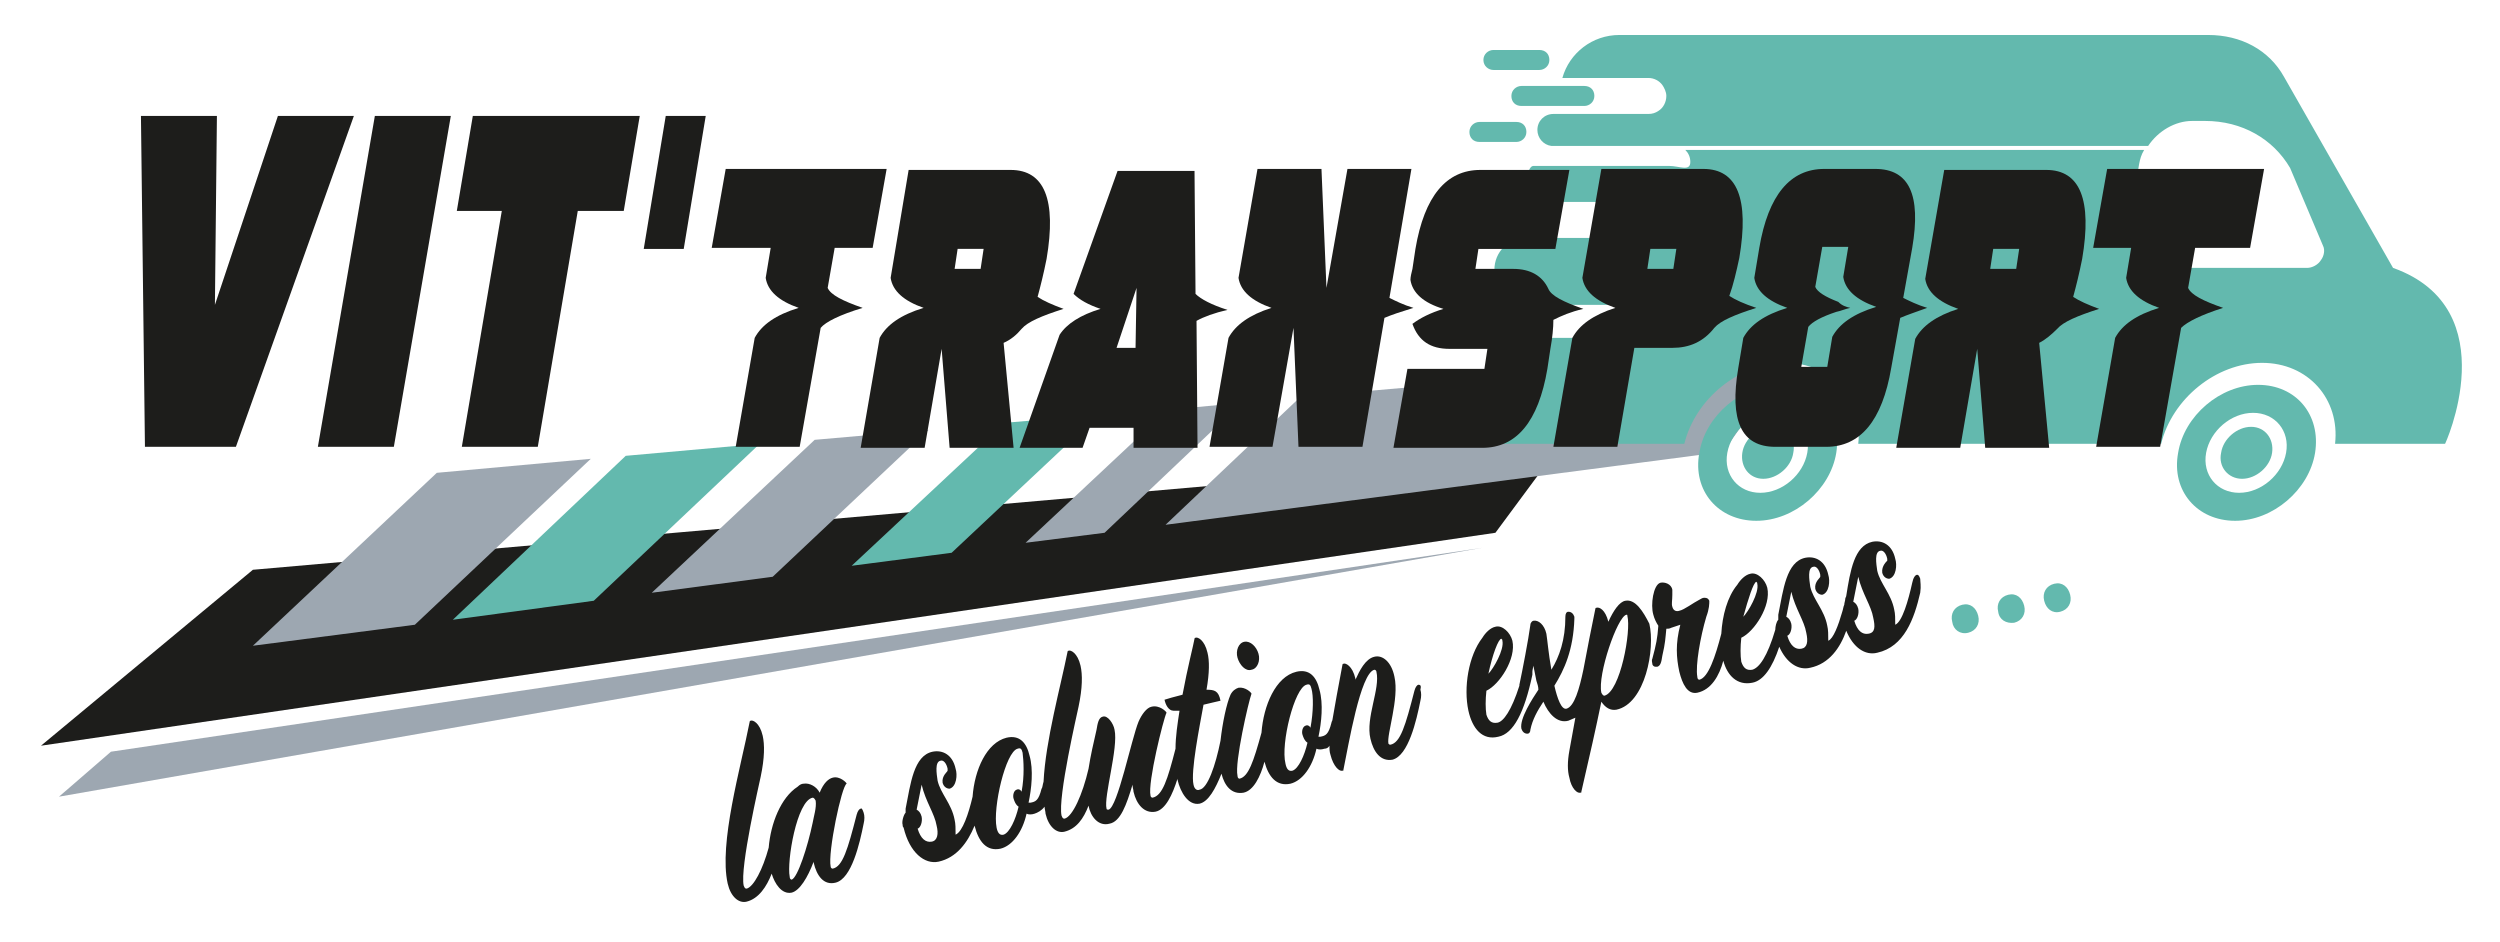 <?xml version="1.0" encoding="utf-8"?>
<!-- Generator: Adobe Illustrator 23.1.0, SVG Export Plug-In . SVG Version: 6.00 Build 0)  -->
<svg version="1.1" id="Calque_1" xmlns="http://www.w3.org/2000/svg" xmlns:xlink="http://www.w3.org/1999/xlink" x="0px" y="0px"
	 viewBox="0 0 250.1 94.2" style="enable-background:new 0 0 250.1 94.2;" xml:space="preserve">
<style type="text/css">
	.st0{fill:#1D1D1B;}
	.st1{fill:#9DA7B1;}
	.st2{fill:#63B9AE;}
</style>
<polygon class="st0" points="4.1,74.6 25.3,57 155.3,45.6 149.6,53.3 "/>
<polygon class="st1" points="148.3,54.8 11.1,75.2 5.9,79.7 "/>
<polygon class="st1" points="59.1,45.9 41.5,62.5 25.3,64.6 43.7,47.3 "/>
<polygon class="st2" points="76,44.4 59.4,60.1 45.3,62 62.6,45.6 "/>
<polygon class="st1" points="92.9,43 77.3,57.7 65.2,59.3 81.5,44 "/>
<polygon class="st2" points="109.9,41.5 95.2,55.3 85.2,56.6 100.5,42.3 "/>
<polygon class="st1" points="124.2,40.3 110.5,53.3 102.6,54.3 116.8,41 "/>
<polygon class="st1" points="179.3,35.4 172.4,45.2 116.6,52.5 130.1,39.7 "/>
<path class="st2" d="M239.4,26.8L228.5,7.7c-1.5-2.7-4.3-4.2-7.6-4.2h-46.6H172h-10c-2.7,0-5,1.8-5.7,4.3h8.6c0.6,0,1.1,0.3,1.4,0.7
	c0.2,0.3,0.4,0.7,0.4,1.1c0,0.6-0.3,1.2-0.8,1.5c-0.3,0.2-0.6,0.3-1,0.3h-9.4h-0.1c-0.9,0-1.6,0.7-1.6,1.6c0,0.8,0.6,1.5,1.4,1.6
	h59.7c1-1.5,2.7-2.5,4.4-2.5h1.3c3.7,0,6.8,1.8,8.5,4.7l0,0l3.3,7.8c0.2,0.4,0.1,1-0.2,1.4c-0.3,0.5-0.9,0.8-1.4,0.8H214l0.8-4.4
	l-1.3-3l0.5-3c0.1-0.5,0.2-0.9,0.5-1.4h-45.9c0.3,0.3,0.5,0.7,0.5,1.2c0,1-1.1,0.4-2.1,0.4h-2.5h-11.1c-0.6,0-0.8,1.9-0.8,2.5
	c0,0.6,0.5,1.1,1.1,1.1l0,0h0h5.9c1,0,1.8,0.8,1.8,1.8c0,1-0.8,1.8-1.8,1.8h-6.7l0,0c-0.1,0-0.1,0-0.2,0c-1.8,0-3.2,1.4-3.2,3.2
	c0,1.8,1.4,3.5,3.2,3.5h8.8c0.4,0,0.8-0.2,1.1,0.1c0.4,0.3,0.7,0.8,0.7,1.4c0,0.8-0.5,1.5-1.3,1.7c-0.2,0.1-0.4,0.1-0.5,0.1h-11
	c-0.4,0-0.8,0.4-0.8,0.8c0,0.4,0.3,0.8,0.7,0.8l0,0h0.1h0.7c1,0,1.8,0.8,1.8,1.8c0,1-0.8,1.8-1.8,1.8h-2c-1.5,0-2.7,1.2-2.7,2.7
	s1.2,2.7,2.7,2.7c0.1,0,0.1,0,0.2,0c0,0,0,0,0.1,0h15h4c1.1-4.5,5.5-8.1,10.1-8.1c4.6,0,7.8,3.6,7.3,8.1H207h2.9h6.3
	c1.1-4.5,5.5-8.1,10.1-8.1c4.6,0,7.8,3.6,7.3,8.1h11C244.5,44.7,250.9,30.9,239.4,26.8"/>
<path class="st2" d="M178,38.5c-3.8,0-7.4,3.1-8,6.8c-0.7,3.8,1.9,6.8,5.7,6.8s7.4-3.1,8-6.8C184.3,41.5,181.8,38.5,178,38.5
	 M180.8,45.3c-0.4,2.2-2.5,4-4.7,4c-2.2,0-3.7-1.8-3.3-4c0.4-2.2,2.5-4,4.7-4S181.2,43.1,180.8,45.3"/>
<path class="st2" d="M177.3,42.7c-1.4,0-2.8,1.2-3,2.6c-0.2,1.4,0.7,2.6,2.1,2.6c1.4,0,2.8-1.2,3-2.6
	C179.7,43.9,178.7,42.7,177.3,42.7"/>
<path class="st2" d="M225.9,38.5c-3.8,0-7.4,3.1-8,6.8c-0.7,3.8,1.9,6.8,5.7,6.8s7.4-3.1,8-6.8C232.2,41.5,229.7,38.5,225.9,38.5
	 M228.7,45.3c-0.4,2.2-2.5,4-4.7,4c-2.2,0-3.7-1.8-3.3-4c0.4-2.2,2.5-4,4.7-4S229.1,43.1,228.7,45.3"/>
<path class="st2" d="M225.2,42.7c-1.4,0-2.8,1.2-3,2.6c-0.3,1.4,0.7,2.6,2.1,2.6c1.4,0,2.8-1.2,3-2.6
	C227.5,43.9,226.6,42.7,225.2,42.7"/>
<path class="st2" d="M149.4,7h4.6c0.5,0,1-0.4,1-1s-0.4-1-1-1h-4.6c-0.5,0-1,0.4-1,1S148.9,7,149.4,7"/>
<path class="st2" d="M152.2,10.6h6.3c0.5,0,1-0.4,1-1s-0.4-1-1-1h-6.3c-0.5,0-1,0.4-1,1S151.6,10.6,152.2,10.6"/>
<path class="st2" d="M148,14.2h3.7c0.5,0,1-0.4,1-1s-0.4-1-1-1H148c-0.5,0-1,0.4-1,1S147.4,14.2,148,14.2"/>
<path class="st0" d="M86.1,80.9c-0.1,0-0.3,0.2-0.4,0.6c-0.9,3.5-1.4,5.2-2.4,5.4c-0.1,0-0.2-0.1-0.2-0.2c0,0,0,0,0,0
	c-0.3-1.4,1.1-8.1,1.6-8.3c0,0,0,0,0,0c0-0.1-0.7-0.8-1.4-0.6c-0.4,0.1-0.9,0.5-1.3,1.5c-0.3-0.6-1-1-1.6-0.9
	c-0.2,0-0.4,0.1-0.6,0.3c-1.7,1.1-2.7,3.7-2.9,6.1c-0.6,2.2-1.5,3.9-2.2,4.1c-0.2,0-0.2-0.1-0.3-0.3c-0.4-1.8,1.6-10.4,1.7-10.9
	c0.4-1.9,0.4-3.2,0.2-4.1c-0.3-1.3-1-1.6-1.2-1.5c-0.1,0-0.1,0.1-0.1,0.1c-0.9,4.6-3.1,12.2-2.2,16.2c0.3,1.3,1.1,2,1.9,1.8
	c1.2-0.3,2-1.5,2.5-2.8c0.3,1,1,2.1,2,1.9c0.8-0.2,1.6-1.5,2.2-3.1c0,0,0,0.1,0,0.1c0,0,0,0,0,0c0.3,1.3,1,2.3,2.2,2
	c1.6-0.4,2.4-3.9,2.8-5.9c0.1-0.4,0.1-0.8,0-1.1C86.3,81,86.2,80.8,86.1,80.9 M81.3,82.3c-0.5,2.4-1.5,5.5-2.1,5.7
	c-0.1,0-0.2-0.1-0.2-0.3c-0.3-1.5,0.7-7.6,2.3-7.9c0.1,0,0.2,0.1,0.3,0.3C81.7,80.8,81.4,81.7,81.3,82.3"/>
<path class="st0" d="M125.2,67c0.6-0.1,0.9-0.9,0.7-1.6s-0.8-1.3-1.4-1.2c-0.6,0.1-0.9,0.9-0.7,1.6S124.6,67.2,125.2,67"/>
<path class="st0" d="M141.9,68.5c-0.1,0-0.3,0.2-0.4,0.6c-0.9,3.5-1.4,5.2-2.4,5.4c-0.1,0-0.1,0-0.2-0.1c-0.2-0.9,1.1-4.5,0.6-6.7
	c-0.3-1.5-1.2-2.2-2-2c-0.9,0.2-1.5,1.4-1.9,2.3c0,0,0,0,0-0.1c-0.3-1.3-1-1.6-1.2-1.5c-0.1,0-0.1,0.1-0.1,0.1
	c-0.8,4.2-0.4,2.2-1,5.5c0,0.1-0.1,0.2-0.1,0.3c-0.3,1.2-0.6,1.3-1.1,1.4c-0.1,0-0.2,0-0.2,0c0.3-1.4,0.5-3.3,0.1-4.7
	c-0.3-1.3-1-2.1-2.3-1.8c-2.1,0.5-3.3,3.4-3.5,6.1c-0.8,2.9-1.3,4.4-2.2,4.6c-0.1,0-0.2-0.1-0.2-0.3c-0.3-1.3,1.1-7.4,1.4-8.2
	c0-0.1-0.6-0.7-1.3-0.6c-0.3,0.1-0.6,0.3-0.8,0.7c-0.4,0.9-0.8,2.8-1,4.6c-0.5,2.5-1.3,4.8-2.1,4.9c-0.2,0.1-0.5,0-0.6-0.5
	c-0.3-1.3,0.6-5.8,1-8c0.8-0.2,1.3-0.3,1.7-0.4c-0.2-1-0.6-1.1-1.4-1.1c0.3-1.7,0.3-2.9,0.1-3.7c-0.3-1.3-1-1.6-1.2-1.5
	c-0.1,0-0.1,0.1-0.1,0.1c-0.1,0.6-0.7,2.9-1.2,5.6c-0.8,0.2-1.5,0.4-1.8,0.5c0.1,0.5,0.4,1.1,0.9,1.1c0.2,0,0.4,0,0.6,0
	c-0.2,1.3-0.4,2.6-0.4,3.8c-0.8,3.1-1.3,4.7-2.3,4.9c-0.1,0-0.2-0.1-0.2-0.2c-0.3-1.3,1.3-7.7,1.6-8.3c0-0.1-0.7-0.8-1.5-0.6
	c-0.5,0.1-1,0.8-1.3,1.5c-0.7,1.7-2.1,8.6-3,8.8c-0.1,0-0.2,0-0.2-0.1c-0.3-1.2,1.2-6.1,0.8-7.9c-0.1-0.6-0.7-1.5-1.2-1.3
	c-0.4,0.1-0.5,0.7-0.6,1.3c-0.3,1.3-0.6,2.6-0.8,3.9c-0.6,2.6-1.6,4.8-2.4,5c-0.2,0-0.2-0.1-0.3-0.3c-0.4-1.8,1.6-10.4,1.7-10.9
	c0.4-1.9,0.4-3.2,0.2-4.1c-0.3-1.3-1-1.6-1.2-1.5c-0.1,0-0.1,0.1-0.1,0.1c-0.7,3.5-2.2,8.9-2.4,13c-0.1,0.3-0.1,0.6-0.2,0.7
	c-0.3,1.2-0.6,1.3-1.1,1.4c-0.1,0-0.2,0-0.2,0c0.3-1.4,0.5-3.3,0.1-4.7c-0.3-1.3-1-2.1-2.3-1.8c-2,0.5-3.2,3.2-3.4,5.9
	c-0.4,1.7-1,3.5-1.7,3.8c0-0.6,0-1.1-0.1-1.5c-0.3-1.6-1.4-2.6-1.7-3.9c-0.1-0.7-0.3-1.9,0.3-2c0.3-0.1,0.6,0.3,0.7,0.8
	c0,0.1,0,0.1,0,0.2c0,0.1-0.6,0.5-0.5,1.2c0.1,0.4,0.4,0.6,0.7,0.6c0.7-0.2,0.8-1.4,0.6-2c-0.3-1.4-1.3-1.9-2.3-1.7
	c-1.9,0.4-2.2,3.2-2.7,5.7c0,0.2,0,0.3,0,0.4c-0.2,0.2-0.4,0.9-0.3,1.2c0,0.1,0,0.2,0.1,0.3c0.6,2.5,2.1,3.7,3.5,3.4
	c1.8-0.4,2.9-1.9,3.6-3.6c0.4,1.6,1.2,2.6,2.6,2.3c1.2-0.3,2.2-1.7,2.6-3.5c0.2,0.1,0.5,0.1,0.8,0c0.3-0.1,0.7-0.3,1-0.7
	c0,0.2,0.1,0.5,0.1,0.7c0.3,1.3,1.1,2,1.9,1.8c1.2-0.3,1.9-1.3,2.4-2.6c0.2,1.1,1,2.1,2.1,1.8c1.1-0.2,1.7-1.9,2.3-3.9
	c0,0.3,0.1,0.5,0.1,0.7c0.3,1.3,1.1,2.2,2.2,2c1-0.2,1.7-1.7,2.2-3.3c0,0,0,0.1,0,0.1c0.3,1.3,1.1,2.6,2.2,2.4
	c0.9-0.2,1.6-1.5,2.2-3c0.3,1.2,1,2.1,2.2,1.9c1-0.2,1.7-1.6,2.1-3.1c0.4,1.5,1.2,2.5,2.6,2.2c1.2-0.3,2.2-1.7,2.6-3.5
	c0.2,0.1,0.5,0.1,0.8,0c0.2,0,0.4-0.1,0.5-0.3c0,0.3,0,0.6,0.1,0.9c0.3,1.2,0.9,1.7,1.2,1.6c0.1,0,0.1,0,0.1-0.1
	c0.5-2.4,1.7-9.7,3.1-10c0.1,0,0.2,0.1,0.2,0.2c0.4,1.7-1.1,4.6-0.6,6.7c0.3,1.3,1,2.3,2.2,2.1c1.6-0.4,2.4-3.9,2.8-5.9
	c0.1-0.4,0.1-0.8,0-1.1C142.2,68.6,142.1,68.5,141.9,68.5 M93.2,84.2c-0.6,0.1-1.1-0.3-1.4-1.3c0.3-0.1,0.5-0.7,0.4-1.2
	c-0.1-0.4-0.3-0.6-0.5-0.7c0.1-0.6,0.3-1.4,0.5-2.5c0.4,1.7,1.3,2.9,1.5,4.1C93.9,83.4,93.8,84.1,93.2,84.2 M102.2,79.2
	c-0.1-0.2-0.3-0.3-0.5-0.2c-0.3,0.1-0.4,0.6-0.3,0.9c0.1,0.3,0.2,0.6,0.5,0.8c-0.3,1.3-0.9,2.6-1.5,2.8c-0.4,0.1-0.6-0.2-0.7-0.7
	c-0.4-2,0.9-7.6,2.1-7.9c0.3-0.1,0.4,0,0.5,0.4C102.4,76.1,102.5,77.6,102.2,79.2 M131.1,72.8c-0.1-0.2-0.3-0.3-0.5-0.2
	c-0.3,0.1-0.4,0.6-0.3,0.9c0.1,0.3,0.2,0.6,0.5,0.8c-0.3,1.3-0.9,2.6-1.5,2.8c-0.4,0.1-0.6-0.2-0.7-0.7c-0.5-2,0.9-7.6,2.1-7.9
	c0.3-0.1,0.4,0,0.5,0.4C131.4,69.6,131.4,71.2,131.1,72.8"/>
<path class="st0" d="M162.6,60.1c-0.6,0.1-1.2,1-1.7,2.1c-0.3-1.2-0.9-1.5-1.2-1.4c-0.1,0-0.1,0.1-0.1,0.1c-0.4,1.9-0.8,4-1.2,6.1
	c-0.4,1.9-0.9,3.7-1.7,3.9c-0.5,0.1-0.9-1-1.2-2.3c1-1.6,1.9-3.6,2-6.7c0-0.1,0-0.1,0-0.2c-0.1-0.3-0.3-0.5-0.6-0.5
	c-0.2,0-0.3,0.2-0.3,0.5c0,2.3-0.6,4-1.4,5.3c-0.3-1.7-0.4-3-0.5-3.6c-0.2-0.9-0.8-1.4-1.3-1.3c-0.1,0-0.3,0.2-0.3,0.4
	c-0.2,1.5-0.8,4.6-1.1,6c0,0,0,0.1,0,0.1c-0.8,2.5-1.6,3.6-2.2,3.7c-0.6,0.1-0.9-0.2-1.1-0.8c-0.1-0.6-0.1-1.5,0-2.4
	c1.3-0.6,3-3.2,2.6-5c-0.2-0.8-1-1.6-1.7-1.4c-0.5,0.1-1,0.6-1.3,1.1c-1.4,1.8-1.9,5-1.4,7.3c0.4,1.8,1.4,3,3,2.6
	c1.5-0.3,2.6-2.4,3.4-6.2c0-0.1,0-0.2,0-0.3c0-0.2,0.1-0.5,0.1-0.6c0.1,0.5,0.2,1,0.3,1.5c0.1,0.3,0.2,0.6,0.2,0.9
	c-0.6,0.9-1.9,2.9-1.7,3.9c0.1,0.3,0.3,0.5,0.6,0.5c0.2,0,0.3-0.2,0.3-0.4c0.2-1,0.7-1.9,1.3-2.8c0.5,1.2,1.4,2.2,2.5,1.9
	c0.2-0.1,0.5-0.2,0.7-0.3c-0.2,1.1-0.4,2.2-0.6,3.3c-0.2,1.1-0.2,2,0,2.7c0.2,1.1,0.8,1.6,1.1,1.5c0.1,0,0.1,0,0.1-0.1
	c0.9-3.9,1.4-6.1,2-9c0.4,0.6,0.9,0.9,1.5,0.8c2.9-0.6,3.9-6.1,3.3-8.6C164.4,61.2,163.6,59.9,162.6,60.1 M150.2,63.9
	C150.2,63.9,150.2,63.9,150.2,63.9c0.1,0.1,0.1,0.1,0.1,0.2c0.2,0.9-0.9,2.8-1.4,3.3C149.3,65.5,149.9,63.9,150.2,63.9 M160.5,69.6
	c-0.1,0-0.2-0.1-0.3-0.3c-0.4-1.8,1.6-7.6,2.5-7.8c0.1,0,0.1,0,0.1,0.1C163.2,63.1,162.1,69.2,160.5,69.6"/>
<path class="st0" d="M192.1,57.9c-0.1-0.3-0.2-0.4-0.3-0.4c-0.2,0-0.4,0.3-0.5,0.8c-0.4,1.8-1,3.9-1.7,4.2c0-0.6,0-1.1-0.1-1.5
	c-0.3-1.6-1.4-2.6-1.7-3.9c-0.1-0.7-0.3-1.9,0.3-2c0.3-0.1,0.6,0.3,0.7,0.8c0,0.1,0,0.1,0,0.2c0,0-0.6,0.5-0.5,1.2
	c0.1,0.4,0.4,0.6,0.7,0.6c0.7-0.2,0.8-1.4,0.6-2c-0.3-1.4-1.3-1.9-2.3-1.7c-1.8,0.4-2.2,2.9-2.6,5.4c0,0.1-0.1,0.2-0.1,0.3
	c0,0.2-0.1,0.4-0.1,0.6c-0.1,0.2-0.1,0.4-0.2,0.7c-0.4,1.4-0.9,2.7-1.4,2.9c0-0.6,0-1.1-0.1-1.5c-0.3-1.6-1.4-2.6-1.7-3.9
	c-0.1-0.7-0.3-1.9,0.3-2c0.3-0.1,0.6,0.3,0.7,0.8c0,0.1,0,0.1,0,0.2c0,0.1-0.6,0.5-0.5,1.2c0.1,0.4,0.4,0.6,0.7,0.6
	c0.7-0.2,0.8-1.4,0.6-2c-0.3-1.4-1.3-1.9-2.3-1.7c-1.9,0.4-2.2,3.2-2.7,5.7c0,0.1,0,0.2,0,0.3c0,0.1,0,0.1,0,0.2
	c-0.2,0.2-0.3,0.7-0.3,1c-0.8,2.7-1.6,3.8-2.3,4c-0.6,0.1-0.9-0.2-1.1-0.8c-0.1-0.6-0.1-1.5,0-2.4c1.3-0.6,3-3.2,2.6-5
	c-0.2-0.8-1-1.6-1.7-1.4c-0.5,0.1-1,0.6-1.3,1.1c-1,1.2-1.5,3.1-1.6,4.9c-0.6,2.3-1.3,4.4-2.2,4.6c-0.1,0-0.2-0.1-0.2-0.3
	c-0.2-1.1,0.3-4,0.9-6c0.3-0.8,0.3-1.3,0.3-1.6c-0.1-0.2-0.2-0.3-0.5-0.3c-0.2,0-0.3,0.1-0.5,0.2c-0.6,0.3-1.5,1-2,1.1
	c-0.3,0.1-0.6,0-0.7-0.4c-0.1-0.3,0-0.6,0-1.2c0-0.2,0-0.4,0-0.5c-0.1-0.6-0.8-0.8-1.2-0.7c-0.7,0.2-1,2.2-0.7,3.2
	c0.1,0.4,0.3,0.8,0.5,1.1c-0.1,1.3-0.2,1.8-0.6,3.3c-0.1,0.2,0,0.4,0,0.5c0,0.2,0.2,0.3,0.3,0.3c0.1,0,0.2,0,0.2,0
	c0.3-0.1,0.4-0.4,0.5-1.1c0.3-1.3,0.3-1.7,0.4-2.7c0.2,0,0.3,0,0.5-0.1c0.3-0.1,0.6-0.2,0.9-0.3c-0.5,1.9-0.4,3.3-0.1,4.7
	c0,0,0,0,0,0c0.3,1.2,0.8,2.3,1.8,2.1c1.4-0.3,2.2-1.7,2.6-3.2c0.4,1.5,1.4,2.5,2.9,2.2c1.1-0.2,2-1.5,2.7-3.6
	c0.7,1.6,1.9,2.4,3.1,2.1c1.9-0.4,3-2,3.6-3.7c0.7,1.7,1.9,2.5,3.1,2.2c2.7-0.6,3.7-3.4,4.3-6C192.2,58.6,192.1,58.2,192.1,57.9
	 M175.7,58.2C175.7,58.2,175.8,58.2,175.7,58.2c0.1,0.1,0.1,0.1,0.1,0.2c0.2,0.9-0.9,2.8-1.4,3.3C174.9,59.9,175.4,58.3,175.7,58.2
	 M180.2,64.9c-0.6,0.1-1.1-0.3-1.4-1.3c0.3-0.1,0.5-0.7,0.4-1.2c-0.1-0.4-0.3-0.6-0.5-0.7c0.1-0.6,0.3-1.4,0.5-2.5
	c0.4,1.7,1.3,2.9,1.5,4.1C180.9,64.2,180.8,64.8,180.2,64.9 M186.9,63.4c-0.6,0.1-1.1-0.3-1.4-1.3c0.3-0.1,0.5-0.7,0.4-1.2
	c-0.1-0.4-0.3-0.6-0.5-0.7c0.1-0.6,0.3-1.4,0.5-2.5c0.4,1.7,1.3,2.9,1.5,4.1C187.6,62.7,187.6,63.3,186.9,63.4"/>
<path class="st2" d="M195.3,62.2c-0.2-0.8,0.2-1.5,1-1.7c0.8-0.2,1.4,0.3,1.6,1.1c0.2,0.8-0.2,1.5-1,1.7
	C196.1,63.5,195.4,63,195.3,62.2"/>
<path class="st2" d="M199.9,61.2c-0.2-0.8,0.2-1.5,1-1.7c0.8-0.2,1.4,0.3,1.6,1.1c0.2,0.8-0.2,1.5-1,1.7
	C200.7,62.4,200,62,199.9,61.2"/>
<path class="st2" d="M204.5,60.1c-0.2-0.8,0.2-1.5,1-1.7c0.8-0.2,1.4,0.3,1.6,1.1c0.2,0.8-0.2,1.5-1,1.7
	C205.3,61.4,204.7,60.9,204.5,60.1"/>
<polygon class="st0" points="23.6,44.7 14.5,44.7 14.1,11.6 21.7,11.6 21.5,30.5 27.8,11.6 35.4,11.6 "/>
<polygon class="st0" points="39.4,44.7 31.8,44.7 37.5,11.6 45.1,11.6 "/>
<polygon class="st0" points="53.8,44.7 46.2,44.7 50.2,21.1 45.7,21.1 47.3,11.6 64,11.6 62.4,21.1 57.8,21.1 "/>
<polygon class="st0" points="70.6,11.6 68.4,24.9 64.4,24.9 66.6,11.6 "/>
<path class="st0" d="M82.1,32.8L80,44.7h-6.4l1.9-10.9c0.7-1.3,2.1-2.3,4.4-3c-2-0.7-3.1-1.7-3.3-3l0.5-3h-5.9l1.4-7.9h16.1
	l-1.4,7.9h-3.8l-0.7,4c0.3,0.7,1.5,1.3,3.5,2C84,31.5,82.6,32.2,82.1,32.8"/>
<path class="st0" d="M100.4,34.3l1,10.5H95l-0.8-9.9l-1.7,9.9h-6.4L88,33.8c0.7-1.3,2.1-2.3,4.4-3c-2-0.7-3.1-1.7-3.3-3L90.9,17
	h10.2c3.4,0,4.6,3,3.6,8.9c-0.3,1.5-0.6,2.7-0.9,3.8c0.6,0.4,1.5,0.8,2.6,1.2c-2.2,0.7-3.6,1.3-4.2,2
	C101.7,33.5,101.1,34,100.4,34.3 M98.1,26.9l0.3-2h-2.6l-0.3,2H98.1z"/>
<path class="st0" d="M119.7,32.1l0.1,12.7h-6.4l0-2H109l-0.7,2H102l4-11.3c0.7-1.1,2.1-2,4.1-2.6c-1.2-0.4-2.1-0.9-2.7-1.5l4.4-12.3
	h7.7l0.1,12.3c0.5,0.5,1.6,1.1,3.2,1.6C121.5,31.3,120.4,31.7,119.7,32.1 M113.6,34.8l0.1-6l-2,6H113.6z"/>
<path class="st0" d="M138.5,31.8l-2.2,12.9h-6.4l-0.5-11.9l-2.1,11.9H121l1.9-10.9c0.7-1.3,2.1-2.3,4.3-3c-2-0.7-3.1-1.7-3.3-3
	l1.9-10.9h6.4l0.5,11.9l2.1-11.9h6.4l-2.2,12.9c0.6,0.3,1.4,0.7,2.4,1C140.1,31.2,139.2,31.5,138.5,31.8"/>
<path class="st0" d="M155.4,32c0,0.8-0.1,1.8-0.3,2.9l-0.3,2c-0.9,5.3-3.1,7.9-6.5,7.9h-8.9l1.4-7.9h7.7l0.3-2h-3.8
	c-1.9,0-3.1-0.8-3.7-2.5c0.8-0.6,1.8-1.1,3.1-1.5c-2-0.6-3.1-1.6-3.3-2.9c0-0.3,0.1-0.7,0.2-1.1l0.3-2c0.9-5.3,3.1-7.9,6.5-7.9h8.9
	l-1.4,7.9h-7.7l-0.3,2h3.8c1.7,0,2.9,0.7,3.5,2c0.3,0.7,1.5,1.3,3.5,2C157.1,31.2,156.2,31.6,155.4,32"/>
<path class="st0" d="M167.3,34.8h-3.8l-1.7,9.9h-6.4l1.9-10.9c0.7-1.3,2.1-2.3,4.3-3c-2-0.7-3.1-1.7-3.3-3l1.9-10.9h10.2
	c3.4,0,4.6,3,3.6,8.9c-0.3,1.4-0.6,2.7-1,3.8c0.6,0.4,1.5,0.8,2.7,1.2c-2.2,0.7-3.6,1.3-4.2,2C170.4,34.2,169,34.8,167.3,34.8
	 M167.4,26.9l0.3-2h-2.6l-0.3,2H167.4z"/>
<path class="st0" d="M190.1,31.8l-0.9,5c-0.9,5.3-3.1,7.9-6.5,7.9h-5.1c-3.4,0-4.6-2.6-3.7-7.9l0.5-3c0.7-1.3,2.1-2.3,4.4-3
	c-2-0.7-3.1-1.7-3.3-3l0.5-3c0.9-5.3,3.1-7.9,6.5-7.9h5.1c3.4,0,4.6,2.6,3.7,7.9l-0.9,5c0.6,0.3,1.4,0.7,2.4,1
	C191.7,31.2,190.8,31.5,190.1,31.8 M185.1,30.8c-0.5,0.1-0.9,0.3-1.4,0.4c-1.5,0.5-2.4,1-2.8,1.5l-0.7,4h2.6l0.5-3
	c0.7-1.3,2.1-2.3,4.4-3c-2-0.7-3.1-1.7-3.3-3l0.5-3h-2.6l-0.7,4c0.2,0.5,1,1,2.3,1.5C184.3,30.6,184.7,30.7,185.1,30.8"/>
<path class="st0" d="M204,34.3l1,10.5h-6.4l-0.8-9.9l-1.7,9.9h-6.4l1.9-10.9c0.7-1.3,2.1-2.3,4.3-3c-2-0.7-3.1-1.7-3.3-3l1.9-10.9
	h10.2c3.4,0,4.6,3,3.6,8.9c-0.3,1.5-0.6,2.7-0.9,3.8c0.6,0.4,1.5,0.8,2.6,1.2c-2.2,0.7-3.6,1.3-4.2,2C205.2,33.5,204.6,34,204,34.3
	 M201.7,26.9l0.3-2h-2.6l-0.3,2H201.7z"/>
<path class="st0" d="M218.2,32.8l-2.1,11.9h-6.4l1.9-10.9c0.7-1.3,2.1-2.3,4.4-3c-2-0.7-3.1-1.7-3.3-3l0.5-3h-3.8l1.4-7.9h15.7
	l-1.4,7.9h-5.5l-0.7,4c0.3,0.7,1.5,1.3,3.5,2C220.2,31.5,218.8,32.2,218.2,32.8"/>
</svg>
